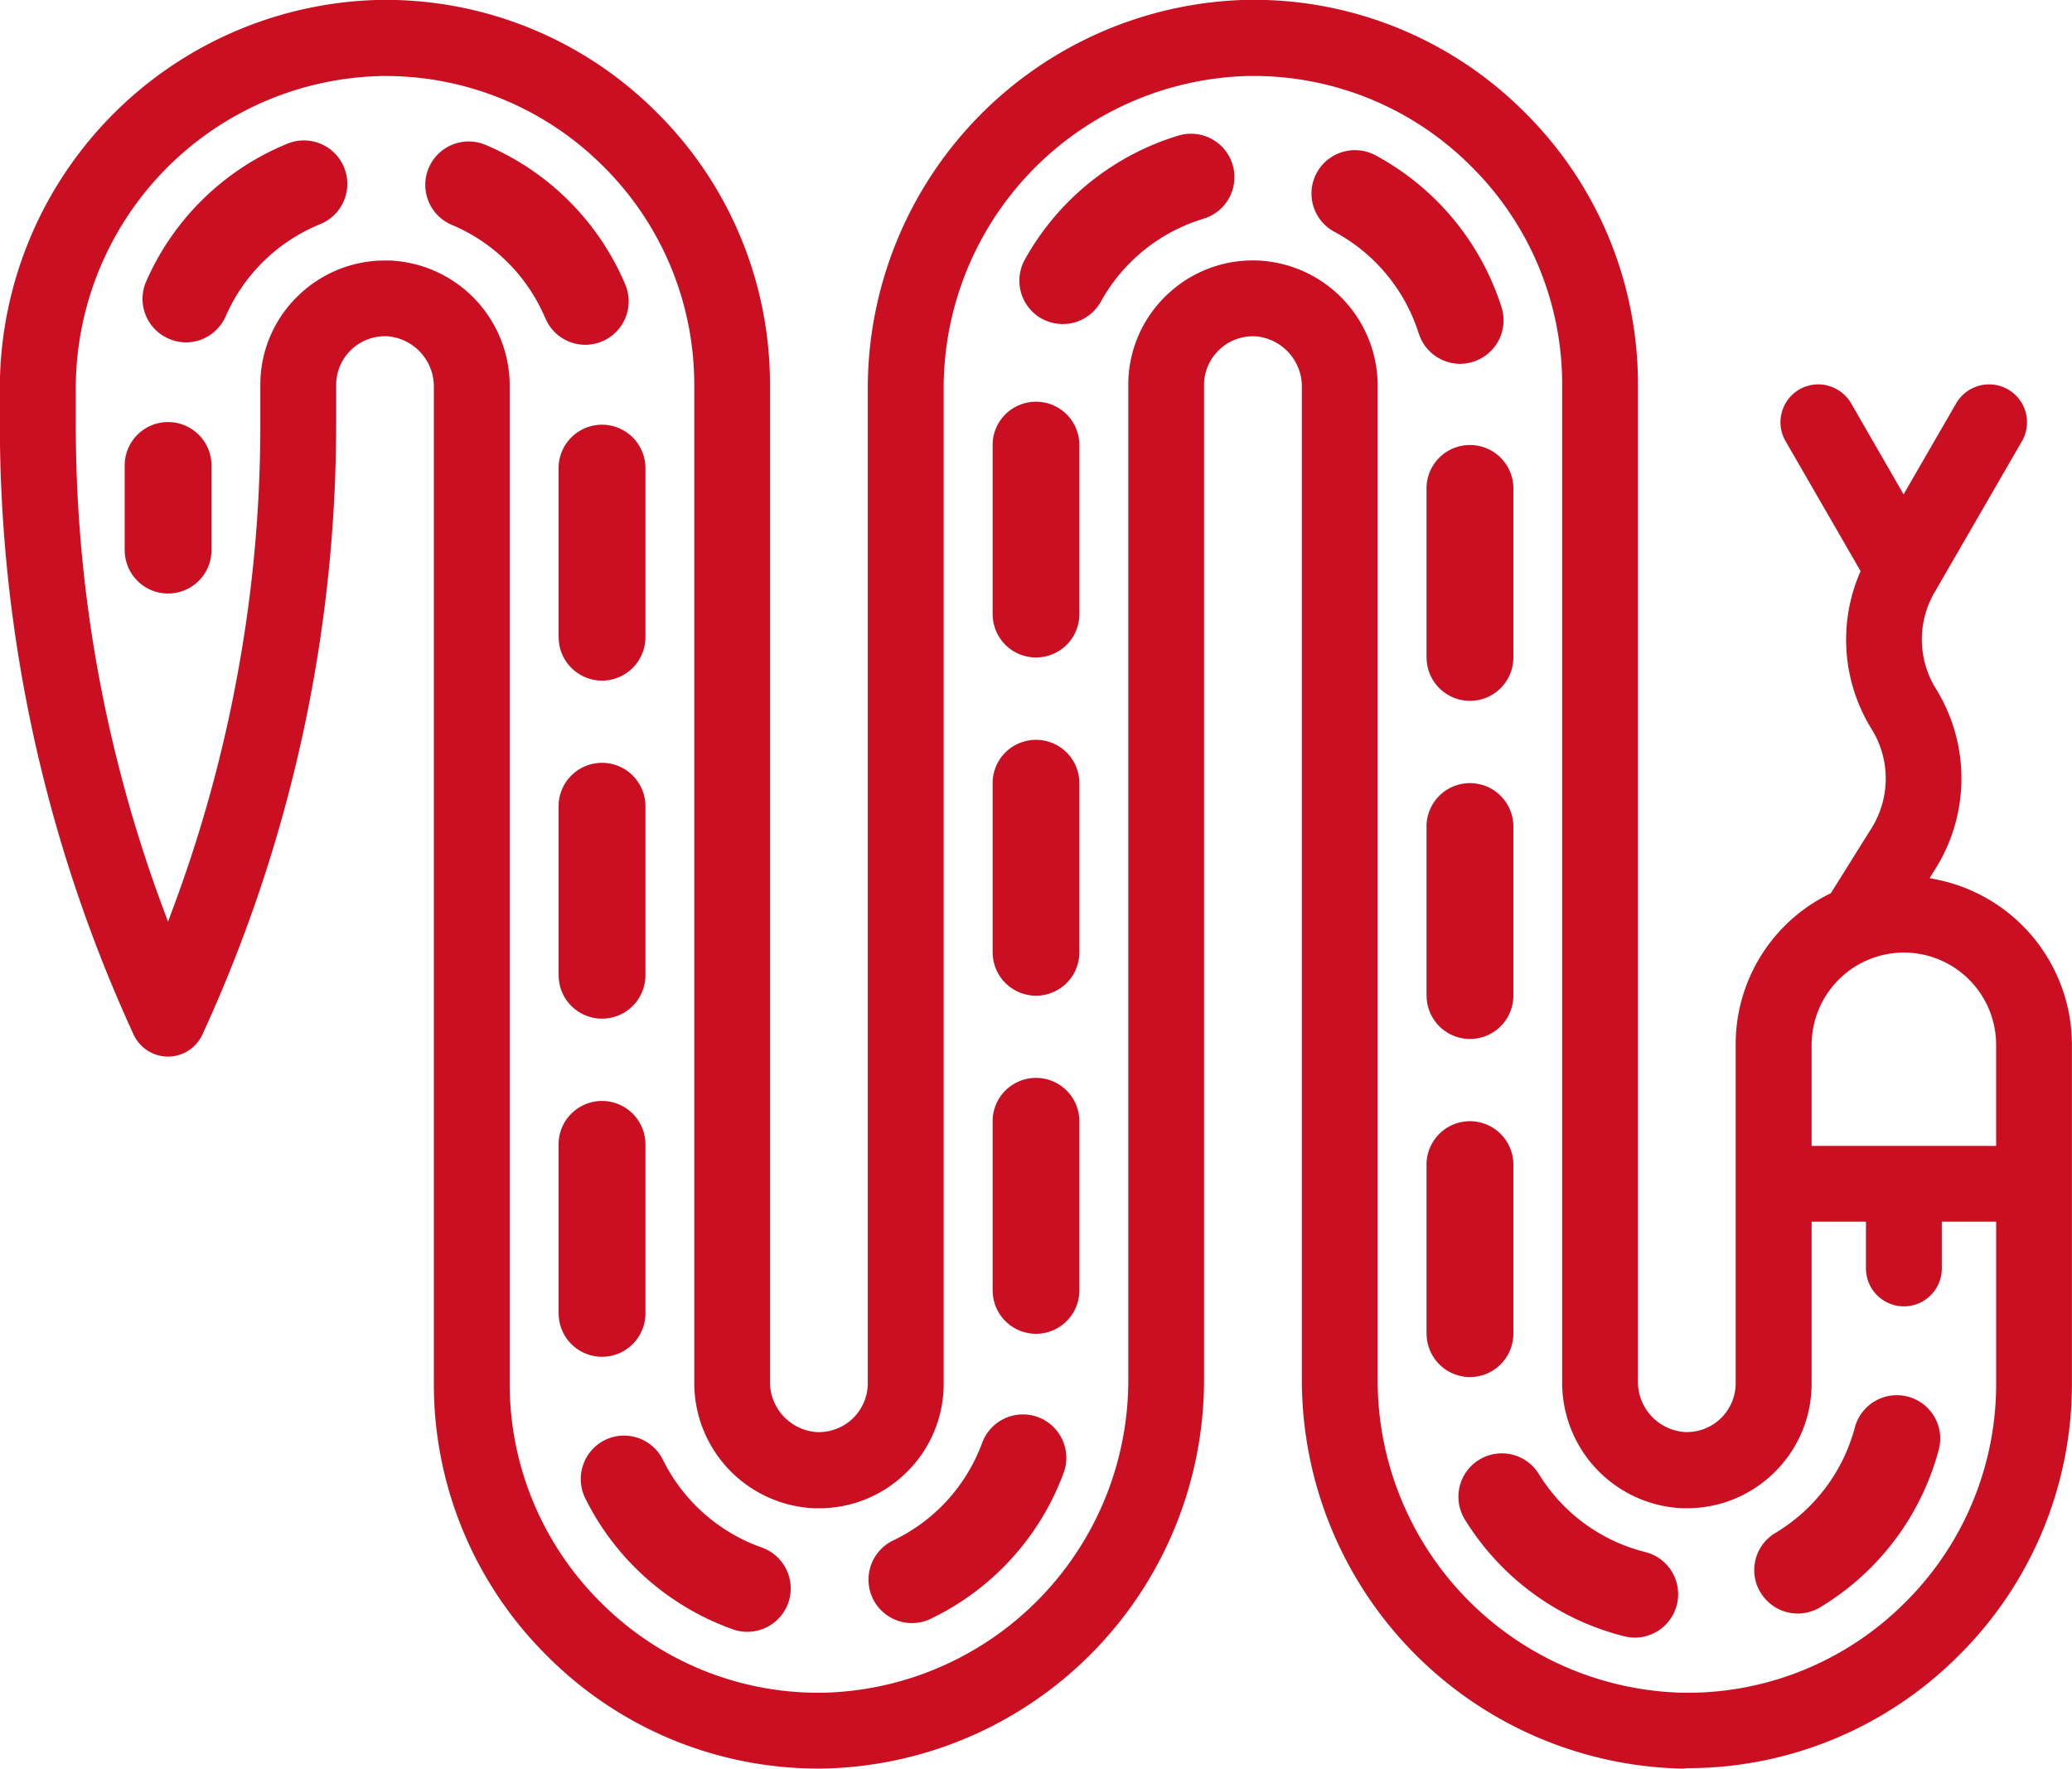 <svg xmlns="http://www.w3.org/2000/svg" width="94.498" height="80.646" viewBox="0 0 94.498 80.646">  <path id="toptask-icon-4-legends" d="M-16690.238,11592.646a17.725,17.725,0,0,1-17.387-17.766v-45.219a2.3,2.3,0,0,0-2.143-2.327h-.094a2.209,2.209,0,0,0-1.539.623,2.213,2.213,0,0,0-.686,1.6v45.32a17.727,17.727,0,0,1-17.389,17.766h-.176a17.429,17.429,0,0,1-12.35-5.092,17.428,17.428,0,0,1-5.211-12.472v-45.421a2.3,2.3,0,0,0-2.141-2.327h-.094a2.219,2.219,0,0,0-1.539.623,2.218,2.218,0,0,0-.682,1.6v1.864a66.649,66.649,0,0,1-6.1,27.756,1.733,1.733,0,0,1-1.57,1.006,1.733,1.733,0,0,1-1.568-1.006,66.646,66.646,0,0,1-6.1-27.756v-1.662a17.719,17.719,0,0,1,17.387-17.762h.16a17.469,17.469,0,0,1,12.367,5.088,17.441,17.441,0,0,1,5.209,12.472v45.426a2.292,2.292,0,0,0,2.143,2.322c.029,0,.063,0,.092,0a2.238,2.238,0,0,0,1.541-.622,2.232,2.232,0,0,0,.686-1.607v-45.32a17.719,17.719,0,0,1,17.387-17.762h.178a17.448,17.448,0,0,1,12.35,5.088,17.43,17.43,0,0,1,5.209,12.472v45.426a2.294,2.294,0,0,0,2.143,2.322.662.662,0,0,0,.088,0,2.212,2.212,0,0,0,1.545-.622,2.227,2.227,0,0,0,.682-1.607v-15.439a7.625,7.625,0,0,1,4.279-6.871l.063-.034,1.861-2.975a4.273,4.273,0,0,0,0-4.5,7.726,7.726,0,0,1-.557-7.09l.051-.118-3.42-5.925a1.705,1.705,0,0,1-.174-1.312,1.721,1.721,0,0,1,.8-1.048,1.736,1.736,0,0,1,.861-.231,1.75,1.75,0,0,1,1.5.862l2.393,4.153,2.4-4.153a1.738,1.738,0,0,1,1.5-.862,1.715,1.715,0,0,1,.861.231,1.717,1.717,0,0,1,.809,1.048,1.733,1.733,0,0,1-.172,1.313l-3.9,6.745,0,.009,0,0a.43.43,0,0,1-.025.038l-.131.215.006,0a4.265,4.265,0,0,0,.129,4.284,7.758,7.758,0,0,1,0,8.167l-.289.463.354.072a7.691,7.691,0,0,1,6.135,7.511v15.439a17.419,17.419,0,0,1-5.209,12.472,17.457,17.457,0,0,1-12.352,5.092Zm-19.4-68.767a5.718,5.718,0,0,1,5.469,5.782v45.219a14.254,14.254,0,0,0,13.967,14.307h.143a14,14,0,0,0,9.914-4.086,14.016,14.016,0,0,0,4.184-10.019v-7.377h-2.479v2.134a1.728,1.728,0,0,1-1.725,1.729,1.734,1.734,0,0,1-1.734-1.729v-2.134h-2.479v7.377a5.645,5.645,0,0,1-1.742,4.1,5.652,5.652,0,0,1-3.943,1.59c-.08,0-.15,0-.219,0a5.727,5.727,0,0,1-5.471-5.781v-45.426a13.986,13.986,0,0,0-4.186-10.015,14,14,0,0,0-9.906-4.086h-.15a14.247,14.247,0,0,0-13.967,14.3v45.32a5.645,5.645,0,0,1-1.742,4.1,5.656,5.656,0,0,1-3.943,1.59c-.084,0-.156,0-.219,0a5.723,5.723,0,0,1-5.471-5.781v-45.426a14,14,0,0,0-4.182-10.015,14.027,14.027,0,0,0-9.918-4.086h-.139a14.247,14.247,0,0,0-13.967,14.3v1.662a62.758,62.758,0,0,0,1.006,11.155,63.692,63.692,0,0,0,2.967,10.819l.234.627.232-.627a62.8,62.8,0,0,0,2.967-10.819,62.508,62.508,0,0,0,1.01-11.155v-1.864a5.625,5.625,0,0,1,1.742-4.094,5.657,5.657,0,0,1,3.934-1.591c.072,0,.148,0,.232,0a5.718,5.718,0,0,1,5.465,5.782v45.421a14.02,14.02,0,0,0,4.188,10.019,14.01,14.01,0,0,0,9.918,4.086h.139a14.25,14.25,0,0,0,13.967-14.307v-45.32a5.632,5.632,0,0,1,1.742-4.094,5.656,5.656,0,0,1,3.943-1.591C-16709.785,11523.875-16709.709,11523.875-16709.637,11523.879Zm25.26,35.764v4.607h8.416v-4.607a4.211,4.211,0,0,0-4.2-4.208A4.216,4.216,0,0,0-16684.377,11559.643Zm-8.543,26.969a11.953,11.953,0,0,1-7.271-5.327,1.978,1.978,0,0,1,.652-2.723,1.981,1.981,0,0,1,2.723.652,7.967,7.967,0,0,0,4.848,3.556,1.978,1.978,0,0,1,1.447,2.395,1.977,1.977,0,0,1-1.918,1.507A2.074,2.074,0,0,1-16692.92,11586.611Zm-40.645-.315a11.976,11.976,0,0,1-6.744-5.983,1.985,1.985,0,0,1,.9-2.651,1.979,1.979,0,0,1,2.646.905,8,8,0,0,0,4.5,3.993,1.983,1.983,0,0,1,1.217,2.521,1.982,1.982,0,0,1-1.869,1.325A1.939,1.939,0,0,1-16733.564,11586.3Zm6.367-1.418a1.985,1.985,0,0,1,.938-2.639,7.973,7.973,0,0,0,4.053-4.443,1.981,1.981,0,0,1,2.537-1.183,1.981,1.981,0,0,1,1.184,2.537,11.984,11.984,0,0,1-6.072,6.666,1.978,1.978,0,0,1-.846.193A1.987,1.987,0,0,1-16727.2,11584.878Zm40.484-.273a1.973,1.973,0,0,1,.691-2.71,7.993,7.993,0,0,0,3.617-4.8,1.981,1.981,0,0,1,2.416-1.413,1.976,1.976,0,0,1,1.414,2.415,11.991,11.991,0,0,1-5.424,7.2,1.99,1.99,0,0,1-1.01.277A1.978,1.978,0,0,1-16686.713,11584.6Zm-15.225-11.795v-7.705a1.982,1.982,0,0,1,1.979-1.981,1.983,1.983,0,0,1,1.982,1.981v7.705a1.983,1.983,0,0,1-1.982,1.981A1.982,1.982,0,0,1-16701.937,11572.81Zm-39.584-.922v-7.709a1.979,1.979,0,0,1,1.979-1.978,1.98,1.98,0,0,1,1.982,1.978v7.709a1.979,1.979,0,0,1-1.982,1.978A1.978,1.978,0,0,1-16741.521,11571.888Zm19.795-1.052v-7.709a1.977,1.977,0,0,1,1.977-1.978,1.978,1.978,0,0,1,1.979,1.978v7.709a1.979,1.979,0,0,1-1.979,1.982A1.979,1.979,0,0,1-16721.727,11570.836Zm19.789-13.44v-7.709a1.979,1.979,0,0,1,1.979-1.978,1.98,1.98,0,0,1,1.982,1.978v7.709a1.979,1.979,0,0,1-1.982,1.978A1.978,1.978,0,0,1-16701.937,11557.4Zm-39.584-.926v-7.709a1.979,1.979,0,0,1,1.979-1.978,1.98,1.98,0,0,1,1.982,1.978v7.709a1.979,1.979,0,0,1-1.982,1.978A1.978,1.978,0,0,1-16741.521,11556.47Zm19.795-1.048v-7.709a1.975,1.975,0,0,1,1.977-1.978,1.975,1.975,0,0,1,1.979,1.978v7.709a1.978,1.978,0,0,1-1.979,1.979A1.978,1.978,0,0,1-16721.727,11555.422Zm19.789-13.444v-7.709a1.979,1.979,0,0,1,1.979-1.978,1.98,1.98,0,0,1,1.982,1.978v7.709a1.979,1.979,0,0,1-1.982,1.978A1.978,1.978,0,0,1-16701.937,11541.978Zm-39.584-.926v-7.709a1.981,1.981,0,0,1,1.979-1.978,1.982,1.982,0,0,1,1.982,1.978v7.709a1.983,1.983,0,0,1-1.982,1.982A1.982,1.982,0,0,1-16741.521,11541.052Zm19.795-1.048v-7.709a1.975,1.975,0,0,1,1.977-1.978,1.975,1.975,0,0,1,1.979,1.978V11540a1.975,1.975,0,0,1-1.979,1.979A1.975,1.975,0,0,1-16721.727,11540Zm-39.584-2.92v-3.858a1.978,1.978,0,0,1,1.977-1.982,1.983,1.983,0,0,1,1.982,1.982v3.858a1.98,1.98,0,0,1-1.982,1.978A1.975,1.975,0,0,1-16761.311,11537.084Zm59.016-9.885a7.991,7.991,0,0,0-3.842-4.629,1.979,1.979,0,0,1-.816-2.676,1.985,1.985,0,0,1,2.682-.816,12,12,0,0,1,5.756,6.938,1.978,1.978,0,0,1-1.3,2.479,1.913,1.913,0,0,1-.588.093A1.982,1.982,0,0,1-16702.295,11527.2Zm-39.836-.694a7.986,7.986,0,0,0-4.254-4.25,1.978,1.978,0,0,1-1.064-2.588,1.981,1.981,0,0,1,2.592-1.064,11.987,11.987,0,0,1,6.379,6.375,1.981,1.981,0,0,1-1.061,2.588,1.987,1.987,0,0,1-.766.155A1.976,1.976,0,0,1-16742.131,11526.5Zm-17.178.935a1.977,1.977,0,0,1-1.025-2.6,11.969,11.969,0,0,1,6.459-6.295,1.979,1.979,0,0,1,2.574,1.1,1.981,1.981,0,0,1-1.094,2.575,7.984,7.984,0,0,0-4.309,4.2,1.983,1.983,0,0,1-1.818,1.191A1.956,1.956,0,0,1-16759.309,11527.439Zm39.824-.909a1.982,1.982,0,0,1-.777-2.688,11.992,11.992,0,0,1,7.018-5.664,1.981,1.981,0,0,1,2.463,1.334,1.98,1.98,0,0,1-1.334,2.461,7.99,7.99,0,0,0-4.676,3.779,1.985,1.985,0,0,1-1.738,1.022A2,2,0,0,1-16719.484,11526.53Z" transform="translate(16767 -11512)" fill="#cb0f22" /></svg>